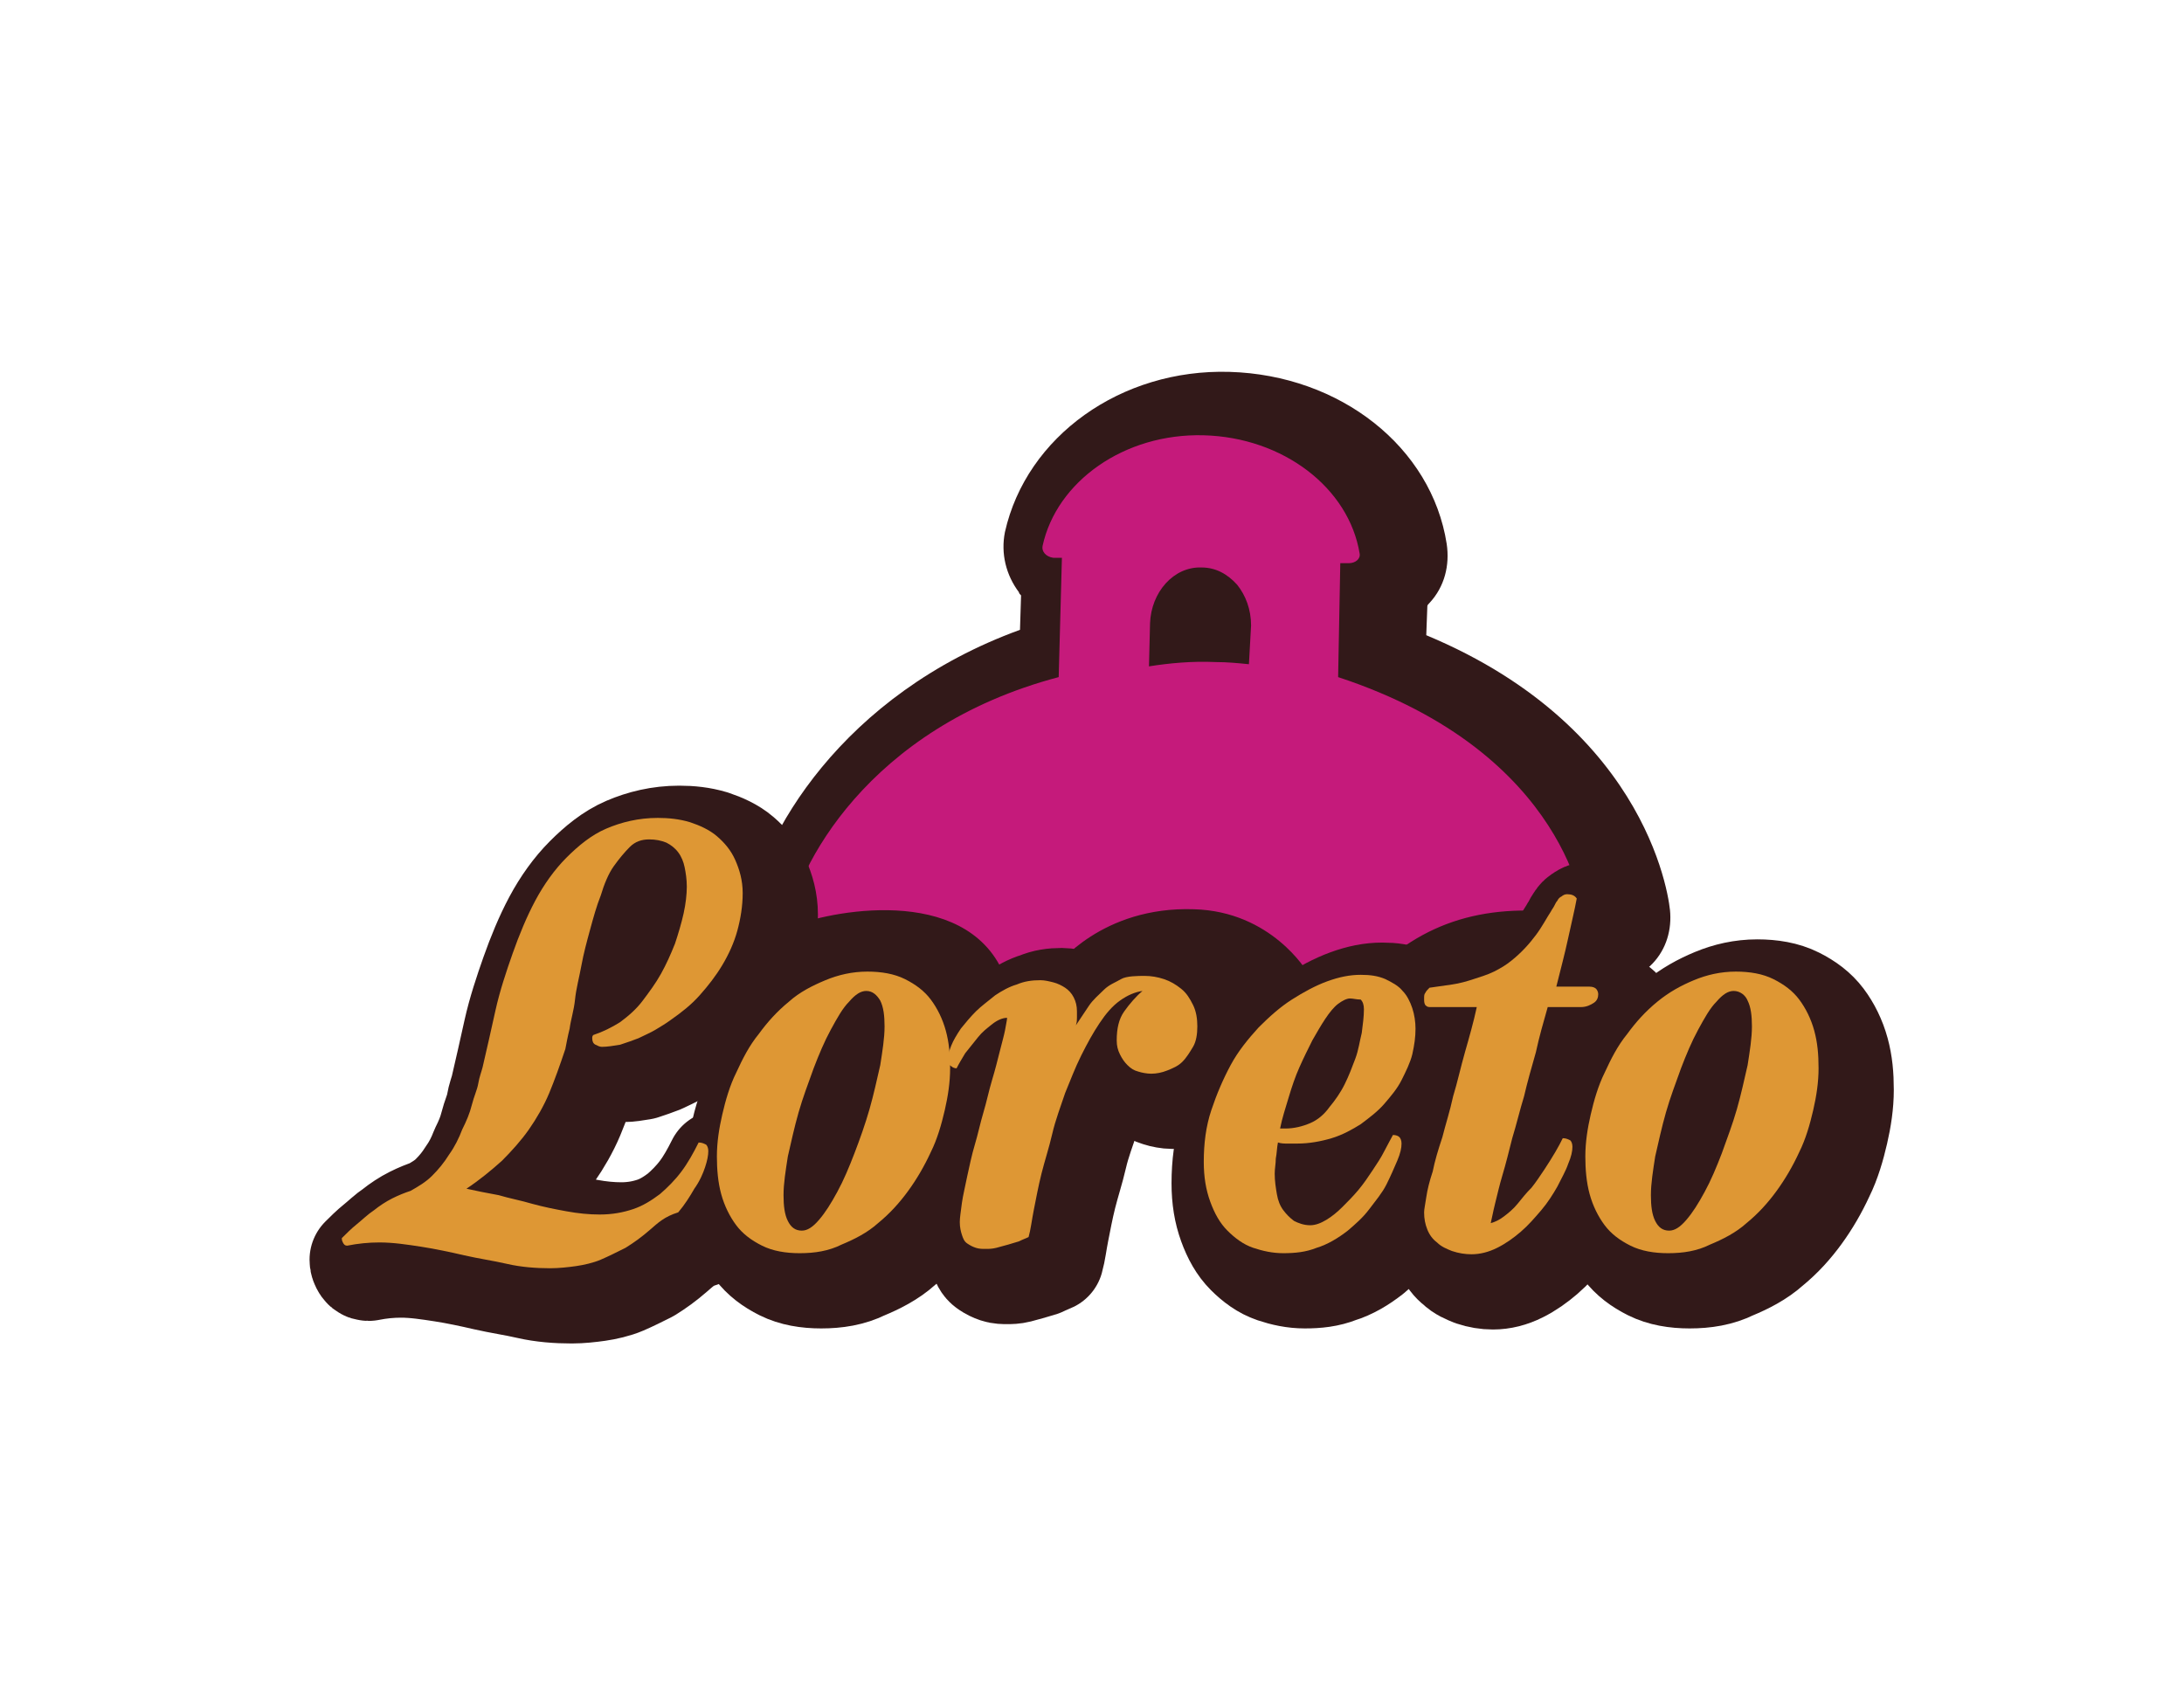 <?xml version="1.0" encoding="utf-8"?>
<!-- Generator: Adobe Illustrator 22.0.1, SVG Export Plug-In . SVG Version: 6.00 Build 0)  -->
<svg version="1.0" id="Capa_1" xmlns="http://www.w3.org/2000/svg" xmlns:xlink="http://www.w3.org/1999/xlink" x="0px" y="0px"
	 viewBox="0 0 203.2 157.5" style="enable-background:new 0 0 203.2 157.5;" xml:space="preserve">
<style type="text/css">
	.st0{fill:#321919;}
	.st1{fill:#C51A7B;}
	.st2{fill:#321919;stroke:#321919;stroke-width:10;stroke-linecap:round;stroke-linejoin:round;stroke-miterlimit:10;}
	.st3{fill:#DE9734;}
</style>
<g>
	<path class="st0" d="M91.6,83.1l0.7,21.8c0,0,33.3-1.3,34-1.5s0.5-23.1,0.5-23.1L91.6,83.1z"/>
	<path class="st0" d="M95.1,95.8C93,95.7,91,94.5,90,92.7c-0.8-1.5-3.2-1.9-5-2c-3.3-0.1-6.3,0.8-6.9,1.1c-0.9,0.4-1.8,0.6-2.8,0.6
		c-1.2,0-2.4-0.4-3.4-1.2c-1.8-1.3-2.7-3.5-2.4-5.6c1.2-7.9,8.9-21,25.4-27l0.1-3.2c-0.1-0.1-0.2-0.2-0.2-0.3
		c-1.2-1.6-1.7-3.6-1.3-5.6c2-8.9,10.8-15.2,20.9-14.9c10.3,0.3,18.8,7,20.2,16c0.3,2-0.2,4-1.6,5.5c-0.1,0.1-0.2,0.2-0.2,0.3
		l-0.1,2.7c21.1,8.8,22.7,25.2,22.7,25.9c0.1,1.8-0.5,3.6-1.9,4.9c-1.2,1.1-2.7,1.6-4.2,1.6c-0.3,0-0.5,0-0.8-0.1
		c-1.3-0.2-2.6-0.3-3.8-0.4c-4.6-0.1-7.8,1.1-10.8,4c-1.1,1.1-2.7,1.7-4.3,1.7c0,0-6.1-0.1-6.1-0.1c-2-0.1-3.9-1.2-5-2.9
		c-0.1-0.2-1.9-2.8-5.6-2.9c-5.2-0.2-7.8,2.9-7.9,3c-1.2,1.5-2.9,2.3-4.8,2.3C100.4,95.9,95.1,95.8,95.1,95.8"/>
	<path class="st1" d="M124.5,63l0.2-10.6l0.8,0c0.6,0,1.1-0.4,1-0.9c-1-6.1-7.1-10.8-14.5-11c-7.4-0.2-13.7,4.3-15,10.3
		c-0.1,0.5,0.3,1,1,1.1l0.8,0l-0.3,11.1C80.7,67.7,74,80.8,73.2,86.4c2.9-1.4,15.6-4.3,19.8,3.4l5.3,0.1c0,0,4.2-5.6,12.8-5.3
		c7.2,0.2,10.5,5.8,10.5,5.8l6.1,0.1c5.2-5.1,11.3-6.7,19.7-5.3C147.4,85.3,146.1,70.1,124.5,63 M116.2,61.8c-1-0.1-2-0.2-3.1-0.2
		c-2.2-0.1-4.3,0.1-6.2,0.4L107,58c0.1-2.9,2.2-5.3,4.8-5.2c1.3,0,2.4,0.6,3.3,1.6c0.8,1,1.3,2.3,1.3,3.8L116.2,61.8z"/>
	<g>
		<g>
			<path class="st2" d="M62.5,116.4c-0.8,0.7-1.5,1.2-2.3,1.7c-0.8,0.4-1.6,0.8-2.3,1.1s-1.6,0.5-2.3,0.6s-1.6,0.2-2.4,0.2
				c-1.3,0-2.7-0.1-4-0.4s-2.7-0.5-4-0.8c-1.3-0.3-2.7-0.6-4-0.8c-1.3-0.2-2.6-0.4-3.9-0.4c-1,0-2,0.1-3,0.3c-0.2,0-0.3-0.1-0.4-0.3
				c-0.1-0.2-0.1-0.3-0.1-0.4c0.4-0.4,0.9-0.9,1.4-1.3s1-0.9,1.6-1.3c0.5-0.4,1.1-0.8,1.7-1.1c0.6-0.3,1.1-0.5,1.7-0.7
				c0.7-0.4,1.4-0.8,2-1.4c0.6-0.6,1.1-1.2,1.6-2c0.5-0.7,0.9-1.5,1.2-2.3c0.4-0.8,0.7-1.5,0.9-2.3s0.5-1.4,0.6-2s0.3-1.1,0.4-1.5
				c0.4-1.7,0.8-3.5,1.2-5.3c0.4-1.8,1-3.6,1.6-5.3c0.6-1.7,1.3-3.4,2.1-4.9c0.8-1.5,1.8-2.9,2.9-4s2.3-2.1,3.7-2.7s3-1,4.8-1
				c1,0,2,0.1,3,0.4c0.9,0.3,1.8,0.7,2.5,1.3c0.7,0.6,1.3,1.3,1.7,2.2c0.4,0.9,0.7,1.9,0.7,3.1c0,1.2-0.2,2.4-0.5,3.5
				c-0.3,1.1-0.8,2.2-1.4,3.2s-1.3,1.9-2.1,2.8c-0.8,0.9-1.7,1.6-2.7,2.3c-0.4,0.3-0.9,0.6-1.4,0.9c-0.5,0.3-1,0.5-1.6,0.8
				c-0.5,0.2-1.1,0.4-1.7,0.6c-0.6,0.1-1.2,0.2-1.7,0.2c-0.2,0-0.4-0.1-0.6-0.2c-0.2-0.1-0.3-0.3-0.3-0.6c0-0.1,0-0.2,0.1-0.3
				c0.9-0.3,1.7-0.7,2.5-1.2c0.8-0.6,1.5-1.2,2.1-2s1.2-1.6,1.7-2.5c0.5-0.9,0.9-1.8,1.3-2.8c0.3-0.9,0.6-1.9,0.8-2.8
				c0.2-0.9,0.3-1.8,0.3-2.5c0-0.7-0.1-1.3-0.2-1.8s-0.3-1-0.6-1.4c-0.3-0.4-0.7-0.7-1.1-0.9c-0.5-0.2-1-0.3-1.6-0.3
				c-0.7,0-1.3,0.2-1.8,0.7c-0.5,0.5-1,1.1-1.5,1.8s-0.9,1.7-1.2,2.7c-0.4,1-0.7,2.1-1,3.2s-0.6,2.2-0.8,3.3
				c-0.2,1.1-0.5,2.2-0.6,3.2s-0.4,1.9-0.5,2.7c-0.2,0.8-0.3,1.4-0.4,1.9c-0.5,1.5-1,2.9-1.5,4.1c-0.5,1.2-1.2,2.4-1.9,3.4
				s-1.6,2-2.5,2.9c-1,0.9-2.1,1.8-3.3,2.6c0.9,0.2,1.9,0.4,3,0.6c1,0.3,2.1,0.5,3.1,0.8c1.1,0.3,2.1,0.5,3.2,0.7
				c1.1,0.2,2.1,0.3,3.1,0.3c1.2,0,2.2-0.2,3.1-0.5c0.9-0.3,1.7-0.8,2.5-1.4c0.7-0.6,1.4-1.3,2-2.1c0.6-0.8,1.1-1.7,1.6-2.7
				c0.3,0,0.5,0.1,0.7,0.2c0.1,0.1,0.2,0.3,0.2,0.6c0,0.4-0.1,0.9-0.3,1.5c-0.2,0.6-0.5,1.3-1,2c-0.4,0.7-0.9,1.5-1.5,2.2
				C63.8,115.2,63.2,115.8,62.5,116.4z"/>
			<path class="st2" d="M76.4,118.6c-1.3,0-2.5-0.2-3.5-0.7c-1-0.5-1.8-1.1-2.4-1.9c-0.6-0.8-1.1-1.8-1.4-2.9s-0.4-2.3-0.4-3.5
				c0-1.3,0.2-2.6,0.5-3.9c0.3-1.3,0.7-2.7,1.3-3.9c0.6-1.3,1.2-2.5,2.1-3.6c0.8-1.1,1.7-2.1,2.8-3c1-0.9,2.2-1.5,3.4-2
				c1.2-0.5,2.5-0.8,3.9-0.8c1.3,0,2.5,0.2,3.5,0.7c1,0.5,1.8,1.1,2.4,1.9c0.6,0.8,1.1,1.8,1.4,2.9c0.3,1.1,0.4,2.2,0.4,3.5
				c0,1.3-0.2,2.6-0.5,3.9c-0.3,1.3-0.7,2.7-1.3,3.9c-0.6,1.3-1.3,2.5-2.1,3.6c-0.8,1.1-1.7,2.1-2.8,3c-1,0.9-2.2,1.5-3.4,2
				C79.1,118.4,77.8,118.6,76.4,118.6z M82.6,94.2c-0.5,0-1,0.3-1.6,1c-0.6,0.6-1.1,1.5-1.7,2.6s-1.1,2.3-1.6,3.6
				c-0.5,1.4-1,2.7-1.4,4.1c-0.4,1.4-0.7,2.8-1,4.1c-0.2,1.3-0.4,2.5-0.4,3.6c0,1,0.1,1.8,0.4,2.4c0.3,0.6,0.7,0.9,1.3,0.9
				c0.5,0,1-0.3,1.6-1s1.1-1.5,1.7-2.6c0.6-1.1,1.1-2.3,1.6-3.6s1-2.7,1.4-4.1c0.4-1.4,0.7-2.8,1-4.1c0.2-1.3,0.4-2.5,0.4-3.6
				c0-1-0.1-1.8-0.4-2.4C83.6,94.6,83.2,94.2,82.6,94.2z"/>
			<path class="st2" d="M108.5,92.8c0.6,0,1.2,0.1,1.8,0.3c0.6,0.2,1.1,0.5,1.6,0.9c0.5,0.4,0.8,0.9,1.1,1.5c0.3,0.6,0.4,1.3,0.4,2
				c0,0.7-0.1,1.4-0.4,1.9c-0.3,0.5-0.6,1-1,1.4c-0.4,0.4-0.9,0.6-1.4,0.8c-0.5,0.2-1,0.3-1.5,0.3c-0.4,0-0.9-0.1-1.2-0.2
				c-0.4-0.1-0.7-0.3-1-0.6c-0.3-0.3-0.5-0.6-0.7-1c-0.2-0.4-0.3-0.8-0.3-1.3c0-1.1,0.2-2,0.7-2.7s1.1-1.4,1.7-1.9
				c-0.7,0.1-1.4,0.4-2.1,0.9c-0.7,0.5-1.3,1.2-1.9,2.1c-0.6,0.9-1.1,1.8-1.7,3s-1,2.3-1.5,3.5c-0.4,1.2-0.9,2.5-1.2,3.8
				s-0.7,2.5-1,3.7c-0.3,1.2-0.5,2.3-0.7,3.3c-0.2,1-0.3,1.9-0.5,2.6c-0.2,0.1-0.5,0.2-0.9,0.4c-0.3,0.1-0.7,0.2-1,0.3
				c-0.4,0.1-0.7,0.2-1.1,0.3c-0.4,0.1-0.7,0.1-1,0.1c-0.3,0-0.6,0-0.9-0.1c-0.3-0.1-0.5-0.2-0.8-0.4s-0.4-0.5-0.5-0.8
				c-0.1-0.3-0.2-0.7-0.2-1.2c0-0.4,0.1-1,0.2-1.8c0.1-0.7,0.3-1.5,0.5-2.5c0.2-0.9,0.4-1.9,0.7-2.9c0.3-1,0.5-2,0.8-3
				c0.3-1,0.5-2,0.8-3c0.3-1,0.5-1.8,0.7-2.6c0.2-0.8,0.4-1.5,0.5-2c0.1-0.6,0.2-1,0.2-1.2c-0.4,0-0.9,0.2-1.4,0.6s-0.9,0.7-1.3,1.2
				c-0.4,0.5-0.8,1-1.2,1.5c-0.3,0.5-0.6,1-0.8,1.4c-0.2,0-0.4-0.1-0.5-0.2c-0.2-0.1-0.3-0.3-0.3-0.6c0-0.4,0.1-0.8,0.3-1.3
				c0.2-0.5,0.5-1,0.9-1.6c0.4-0.5,0.9-1.1,1.4-1.6s1.2-1,1.8-1.5c0.6-0.4,1.3-0.8,2-1c0.7-0.3,1.4-0.4,2.2-0.4
				c0.4,0,0.8,0.1,1.2,0.2s0.8,0.3,1.1,0.5c0.3,0.2,0.6,0.5,0.8,0.9c0.2,0.4,0.3,0.8,0.3,1.3c0,0.2,0,0.4,0,0.6c0,0.2,0,0.4-0.1,0.7
				c0.4-0.6,0.8-1.2,1.2-1.8c0.4-0.6,0.9-1,1.4-1.5s1.1-0.7,1.6-1S107.9,92.8,108.5,92.8z"/>
			<path class="st2" d="M122.7,108.4c-0.3,0-0.6,0-0.9,0c-0.3,0-0.6,0-0.9-0.1c-0.1,0.5-0.1,1-0.2,1.5c0,0.5-0.1,0.9-0.1,1.4
				c0,0.7,0.1,1.3,0.2,1.9c0.1,0.6,0.3,1.1,0.6,1.5c0.3,0.4,0.6,0.7,1,1c0.4,0.2,0.9,0.4,1.5,0.4c0.5,0,1-0.2,1.5-0.5
				c0.5-0.3,1-0.7,1.5-1.2c0.5-0.5,1-1,1.5-1.6s0.9-1.2,1.3-1.8c0.4-0.6,0.8-1.2,1.1-1.8c0.3-0.6,0.6-1.1,0.8-1.5
				c0.3,0,0.5,0.1,0.6,0.2c0.1,0.1,0.2,0.3,0.2,0.6c0,0.4-0.1,0.9-0.4,1.6s-0.6,1.4-1,2.2c-0.4,0.8-1,1.5-1.6,2.3s-1.3,1.4-2,2
				c-0.9,0.7-1.9,1.3-2.9,1.6c-1,0.4-2,0.5-3.1,0.5c-1,0-1.9-0.2-2.8-0.5c-0.9-0.3-1.7-0.9-2.4-1.6c-0.7-0.7-1.2-1.6-1.6-2.7
				c-0.4-1.1-0.6-2.3-0.6-3.7c0-1.7,0.2-3.3,0.7-4.8c0.5-1.5,1.1-2.9,1.8-4.2c0.7-1.3,1.6-2.4,2.6-3.5c1-1,2-1.9,3.1-2.6
				c1.1-0.7,2.2-1.3,3.3-1.7c1.1-0.4,2.1-0.6,3.1-0.6c0.9,0,1.6,0.1,2.3,0.4c0.6,0.3,1.2,0.6,1.6,1.1c0.4,0.4,0.7,1,0.9,1.6
				s0.3,1.3,0.3,1.9c0,0.8-0.1,1.5-0.3,2.4c-0.2,0.8-0.6,1.6-1,2.4c-0.4,0.8-1,1.5-1.6,2.2c-0.6,0.7-1.4,1.3-2.2,1.9
				c-0.8,0.5-1.7,1-2.7,1.3S123.8,108.4,122.7,108.4z M127.6,94.9c-0.3,0-0.7,0.2-1.1,0.5c-0.4,0.3-0.8,0.8-1.2,1.4
				c-0.4,0.6-0.8,1.3-1.2,2c-0.4,0.8-0.8,1.6-1.2,2.5c-0.4,0.9-0.7,1.8-1,2.8c-0.3,1-0.6,1.9-0.8,2.9h0.5c0.8,0,1.6-0.2,2.3-0.5
				s1.3-0.8,1.8-1.5c0.5-0.6,1-1.3,1.4-2.1c0.4-0.8,0.7-1.6,1-2.4c0.3-0.8,0.4-1.6,0.6-2.4c0.1-0.8,0.2-1.5,0.2-2.2
				c0-0.4-0.1-0.7-0.3-0.9C128.2,95,127.9,94.9,127.6,94.9z"/>
			<path class="st2" d="M149.9,93.8c0.3,0,0.5,0.1,0.6,0.2c0.1,0.1,0.2,0.3,0.2,0.5c0,0.3-0.1,0.6-0.4,0.8s-0.7,0.4-1.2,0.4h-3.1
				c-0.4,1.4-0.8,2.8-1.1,4.2c-0.4,1.4-0.8,2.8-1.1,4.1c-0.4,1.3-0.7,2.6-1.1,3.9c-0.3,1.2-0.6,2.4-0.9,3.4c-0.3,1-0.5,1.9-0.7,2.7
				c-0.2,0.8-0.3,1.4-0.4,1.8c0.4-0.1,0.8-0.3,1.2-0.6c0.4-0.3,0.9-0.7,1.3-1.2c0.4-0.5,0.8-1,1.3-1.5c0.4-0.5,0.8-1.1,1.2-1.7
				c0.4-0.6,0.7-1.1,1-1.6c0.3-0.5,0.5-0.9,0.7-1.3c0.3,0,0.5,0.1,0.7,0.2c0.1,0.1,0.2,0.3,0.2,0.6c0,0.4-0.1,0.9-0.4,1.6
				c-0.2,0.6-0.6,1.3-1,2.1c-0.4,0.7-0.9,1.5-1.5,2.2c-0.6,0.7-1.2,1.4-1.9,2s-1.4,1.1-2.2,1.5c-0.8,0.4-1.6,0.6-2.4,0.6
				c-0.6,0-1.2-0.1-1.8-0.3c-0.5-0.2-1-0.4-1.4-0.8c-0.4-0.3-0.7-0.7-0.9-1.2c-0.2-0.5-0.3-1-0.3-1.6c0-0.3,0.1-0.7,0.2-1.4
				c0.1-0.7,0.3-1.5,0.6-2.4c0.2-1,0.5-2,0.9-3.2c0.3-1.2,0.7-2.4,1-3.8c0.4-1.3,0.7-2.7,1.1-4.1c0.4-1.4,0.8-2.8,1.1-4.2h-4.4
				c-0.2,0-0.3-0.1-0.4-0.2c-0.1-0.2-0.1-0.3-0.1-0.6c0-0.2,0-0.4,0.1-0.5c0.1-0.2,0.2-0.3,0.4-0.5c0.7-0.1,1.4-0.2,2.1-0.3
				c0.7-0.1,1.4-0.3,2-0.5c0.6-0.2,1.3-0.4,1.9-0.7c0.6-0.3,1.1-0.6,1.6-1c1-0.8,1.7-1.6,2.3-2.4c0.6-0.8,1-1.6,1.4-2.2
				c0.1-0.2,0.2-0.3,0.3-0.5c0.1-0.2,0.2-0.4,0.3-0.5c0.1-0.2,0.2-0.3,0.4-0.4c0.1-0.1,0.3-0.2,0.5-0.2c0.4,0,0.7,0.1,0.9,0.4
				c-0.2,1.1-0.5,2.3-0.8,3.7c-0.3,1.4-0.7,2.9-1.1,4.5H149.9z"/>
			<path class="st2" d="M157.2,118.6c-1.3,0-2.5-0.2-3.5-0.7c-1-0.5-1.8-1.1-2.4-1.9c-0.6-0.8-1.1-1.8-1.4-2.9
				c-0.3-1.1-0.4-2.3-0.4-3.5c0-1.3,0.2-2.6,0.5-3.9c0.3-1.3,0.7-2.7,1.3-3.9c0.6-1.3,1.2-2.5,2.1-3.6c0.8-1.1,1.7-2.1,2.8-3
				s2.2-1.5,3.4-2c1.2-0.5,2.5-0.8,3.9-0.8c1.3,0,2.5,0.2,3.5,0.7c1,0.5,1.8,1.1,2.4,1.9c0.6,0.8,1.1,1.8,1.4,2.9
				c0.3,1.1,0.4,2.2,0.4,3.5c0,1.3-0.2,2.6-0.5,3.9c-0.3,1.3-0.7,2.7-1.3,3.9c-0.6,1.3-1.3,2.5-2.1,3.6c-0.8,1.1-1.7,2.1-2.8,3
				c-1,0.9-2.2,1.5-3.4,2C159.9,118.4,158.6,118.6,157.2,118.6z M163.3,94.2c-0.5,0-1,0.3-1.6,1c-0.6,0.6-1.1,1.5-1.7,2.6
				s-1.1,2.3-1.6,3.6c-0.5,1.4-1,2.7-1.4,4.1c-0.4,1.4-0.7,2.8-1,4.1c-0.2,1.3-0.4,2.5-0.4,3.6c0,1,0.1,1.8,0.4,2.4
				c0.3,0.6,0.7,0.9,1.3,0.9c0.5,0,1-0.3,1.6-1s1.1-1.5,1.7-2.6c0.6-1.1,1.1-2.3,1.6-3.6c0.5-1.4,1-2.7,1.4-4.1s0.7-2.8,1-4.1
				c0.2-1.3,0.4-2.5,0.4-3.6c0-1-0.1-1.8-0.4-2.4C164.4,94.6,163.9,94.2,163.3,94.2z"/>
		</g>
	</g>
	<g>
		<path class="st3" d="M60.5,114.4c-0.8,0.7-1.5,1.2-2.3,1.7c-0.8,0.4-1.6,0.8-2.3,1.1s-1.6,0.5-2.3,0.6s-1.6,0.2-2.4,0.2
			c-1.3,0-2.7-0.1-4-0.4s-2.7-0.5-4-0.8c-1.3-0.3-2.7-0.6-4-0.8c-1.3-0.2-2.6-0.4-3.9-0.4c-1,0-2,0.1-3,0.3c-0.2,0-0.3-0.1-0.4-0.3
			c-0.1-0.2-0.1-0.3-0.1-0.4c0.4-0.4,0.9-0.9,1.4-1.3s1-0.9,1.6-1.3c0.5-0.4,1.1-0.8,1.7-1.1c0.6-0.3,1.1-0.5,1.7-0.7
			c0.7-0.4,1.4-0.8,2-1.4c0.6-0.6,1.1-1.2,1.6-2c0.5-0.7,0.9-1.5,1.2-2.3c0.4-0.8,0.7-1.5,0.9-2.3s0.5-1.4,0.6-2s0.3-1.1,0.4-1.5
			c0.4-1.7,0.8-3.5,1.2-5.3c0.4-1.8,1-3.6,1.6-5.3c0.6-1.7,1.3-3.4,2.1-4.9c0.8-1.5,1.8-2.9,2.9-4s2.3-2.1,3.7-2.7s3-1,4.8-1
			c1,0,2,0.1,3,0.4c0.9,0.3,1.8,0.7,2.5,1.3c0.7,0.6,1.3,1.3,1.7,2.2c0.4,0.9,0.7,1.9,0.7,3.1c0,1.2-0.2,2.4-0.5,3.5
			c-0.3,1.1-0.8,2.2-1.4,3.2s-1.3,1.9-2.1,2.8c-0.8,0.9-1.7,1.6-2.7,2.3c-0.4,0.3-0.9,0.6-1.4,0.9c-0.5,0.3-1,0.5-1.6,0.8
			c-0.5,0.2-1.1,0.4-1.7,0.6c-0.6,0.1-1.2,0.2-1.7,0.2c-0.2,0-0.4-0.1-0.6-0.2c-0.2-0.1-0.3-0.3-0.3-0.6c0-0.1,0-0.2,0.1-0.3
			c0.9-0.3,1.7-0.7,2.5-1.2c0.8-0.6,1.5-1.2,2.1-2s1.2-1.6,1.7-2.5c0.5-0.9,0.9-1.8,1.3-2.8c0.3-0.9,0.6-1.9,0.8-2.8
			c0.2-0.9,0.3-1.8,0.3-2.5c0-0.7-0.1-1.3-0.2-1.8s-0.3-1-0.6-1.4c-0.3-0.4-0.7-0.7-1.1-0.9c-0.5-0.2-1-0.3-1.6-0.3
			c-0.7,0-1.3,0.2-1.8,0.7c-0.5,0.5-1,1.1-1.5,1.8s-0.9,1.7-1.2,2.7c-0.4,1-0.7,2.1-1,3.2s-0.6,2.2-0.8,3.3
			c-0.2,1.1-0.5,2.2-0.6,3.2s-0.4,1.9-0.5,2.7c-0.2,0.8-0.3,1.4-0.4,1.9c-0.5,1.5-1,2.9-1.5,4.1c-0.5,1.2-1.2,2.4-1.9,3.4
			s-1.6,2-2.5,2.9c-1,0.9-2.1,1.8-3.3,2.6c0.9,0.2,1.9,0.4,3,0.6c1,0.3,2.1,0.5,3.1,0.8c1.1,0.3,2.1,0.5,3.2,0.7
			c1.1,0.2,2.1,0.3,3.1,0.3c1.2,0,2.2-0.2,3.1-0.5c0.9-0.3,1.7-0.8,2.5-1.4c0.7-0.6,1.4-1.3,2-2.1c0.6-0.8,1.1-1.7,1.6-2.7
			c0.3,0,0.5,0.1,0.7,0.2c0.1,0.1,0.2,0.3,0.2,0.6c0,0.4-0.1,0.9-0.3,1.5c-0.2,0.6-0.5,1.3-1,2c-0.4,0.7-0.9,1.5-1.5,2.2
			C61.8,113.2,61.2,113.8,60.5,114.4z"/>
		<path class="st3" d="M74.4,116.6c-1.3,0-2.5-0.2-3.5-0.7c-1-0.5-1.8-1.1-2.4-1.9c-0.6-0.8-1.1-1.8-1.4-2.9s-0.4-2.3-0.4-3.5
			c0-1.3,0.2-2.6,0.5-3.9c0.3-1.3,0.7-2.7,1.3-3.9c0.6-1.3,1.2-2.5,2.1-3.6c0.8-1.1,1.7-2.1,2.8-3c1-0.9,2.2-1.5,3.4-2
			c1.2-0.5,2.5-0.8,3.9-0.8c1.3,0,2.5,0.2,3.5,0.7c1,0.5,1.8,1.1,2.4,1.9c0.6,0.8,1.1,1.8,1.4,2.9c0.3,1.1,0.4,2.2,0.4,3.5
			c0,1.3-0.2,2.6-0.5,3.9c-0.3,1.3-0.7,2.7-1.3,3.9c-0.6,1.3-1.3,2.5-2.1,3.6c-0.8,1.1-1.7,2.1-2.8,3c-1,0.9-2.2,1.5-3.4,2
			C77.1,116.4,75.8,116.6,74.4,116.6z M80.6,92.2c-0.5,0-1,0.3-1.6,1c-0.6,0.6-1.1,1.5-1.7,2.6s-1.1,2.3-1.6,3.6
			c-0.5,1.4-1,2.7-1.4,4.1c-0.4,1.4-0.7,2.8-1,4.1c-0.2,1.3-0.4,2.5-0.4,3.6c0,1,0.1,1.8,0.4,2.4c0.3,0.6,0.7,0.9,1.3,0.9
			c0.5,0,1-0.3,1.6-1s1.1-1.5,1.7-2.6c0.6-1.1,1.1-2.3,1.6-3.6s1-2.7,1.4-4.1c0.4-1.4,0.7-2.8,1-4.1c0.2-1.3,0.4-2.5,0.4-3.6
			c0-1-0.1-1.8-0.4-2.4C81.6,92.6,81.2,92.2,80.6,92.2z"/>
		<path class="st3" d="M106.5,90.8c0.6,0,1.2,0.1,1.8,0.3c0.6,0.2,1.1,0.5,1.6,0.9c0.5,0.4,0.8,0.9,1.1,1.5c0.3,0.6,0.4,1.3,0.4,2
			c0,0.7-0.1,1.4-0.4,1.9c-0.3,0.5-0.6,1-1,1.4c-0.4,0.4-0.9,0.6-1.4,0.8c-0.5,0.2-1,0.3-1.5,0.3c-0.4,0-0.9-0.1-1.2-0.2
			c-0.4-0.1-0.7-0.3-1-0.6c-0.3-0.3-0.5-0.6-0.7-1c-0.2-0.4-0.3-0.8-0.3-1.3c0-1.1,0.2-2,0.7-2.7s1.1-1.4,1.7-1.9
			c-0.7,0.1-1.4,0.4-2.1,0.9c-0.7,0.5-1.3,1.2-1.9,2.1c-0.6,0.9-1.1,1.8-1.7,3s-1,2.3-1.5,3.5c-0.4,1.2-0.9,2.5-1.2,3.8
			s-0.7,2.5-1,3.7c-0.3,1.2-0.5,2.3-0.7,3.3c-0.2,1-0.3,1.9-0.5,2.6c-0.2,0.1-0.5,0.2-0.9,0.4c-0.3,0.1-0.7,0.2-1,0.3
			c-0.4,0.1-0.7,0.2-1.1,0.3c-0.4,0.1-0.7,0.1-1,0.1c-0.3,0-0.6,0-0.9-0.1c-0.3-0.1-0.5-0.2-0.8-0.4s-0.4-0.5-0.5-0.8
			c-0.1-0.3-0.2-0.7-0.2-1.2c0-0.4,0.1-1,0.2-1.8c0.1-0.7,0.3-1.5,0.5-2.5c0.2-0.9,0.4-1.9,0.7-2.9c0.3-1,0.5-2,0.8-3
			c0.3-1,0.5-2,0.8-3c0.3-1,0.5-1.8,0.7-2.6c0.2-0.8,0.4-1.5,0.5-2c0.1-0.6,0.2-1,0.2-1.2c-0.4,0-0.9,0.2-1.4,0.6s-0.9,0.7-1.3,1.2
			c-0.4,0.5-0.8,1-1.2,1.5c-0.3,0.5-0.6,1-0.8,1.4c-0.2,0-0.4-0.1-0.5-0.2c-0.2-0.1-0.3-0.3-0.3-0.6c0-0.4,0.1-0.8,0.3-1.3
			c0.2-0.5,0.5-1,0.9-1.6c0.4-0.5,0.9-1.1,1.4-1.6s1.2-1,1.8-1.5c0.6-0.4,1.3-0.8,2-1c0.7-0.3,1.4-0.4,2.2-0.4
			c0.4,0,0.8,0.1,1.2,0.2s0.8,0.3,1.1,0.5c0.3,0.2,0.6,0.5,0.8,0.9c0.2,0.4,0.3,0.8,0.3,1.3c0,0.2,0,0.4,0,0.6c0,0.2,0,0.4-0.1,0.7
			c0.4-0.6,0.8-1.2,1.2-1.8c0.4-0.6,0.9-1,1.4-1.5s1.1-0.7,1.6-1S105.9,90.8,106.5,90.8z"/>
		<path class="st3" d="M120.7,106.4c-0.3,0-0.6,0-0.9,0c-0.3,0-0.6,0-0.9-0.1c-0.1,0.5-0.1,1-0.2,1.5c0,0.5-0.1,0.9-0.1,1.4
			c0,0.7,0.1,1.3,0.2,1.9c0.1,0.6,0.3,1.1,0.6,1.5c0.3,0.4,0.6,0.7,1,1c0.4,0.2,0.9,0.4,1.5,0.4c0.5,0,1-0.2,1.5-0.5
			c0.5-0.3,1-0.7,1.5-1.2c0.5-0.5,1-1,1.5-1.6s0.9-1.2,1.3-1.8c0.4-0.6,0.8-1.2,1.1-1.8c0.3-0.6,0.6-1.1,0.8-1.5
			c0.3,0,0.5,0.1,0.6,0.2c0.1,0.1,0.2,0.3,0.2,0.6c0,0.4-0.1,0.9-0.4,1.6s-0.6,1.4-1,2.2c-0.4,0.8-1,1.5-1.6,2.3s-1.3,1.4-2,2
			c-0.9,0.7-1.9,1.3-2.9,1.6c-1,0.4-2,0.5-3.1,0.5c-1,0-1.9-0.2-2.8-0.5c-0.9-0.3-1.7-0.9-2.4-1.6c-0.7-0.7-1.2-1.6-1.6-2.7
			c-0.4-1.1-0.6-2.3-0.6-3.7c0-1.7,0.2-3.3,0.7-4.8c0.5-1.5,1.1-2.9,1.8-4.2c0.7-1.3,1.6-2.4,2.6-3.5c1-1,2-1.9,3.1-2.6
			c1.1-0.7,2.2-1.3,3.3-1.7c1.1-0.4,2.1-0.6,3.1-0.6c0.9,0,1.6,0.1,2.3,0.4c0.6,0.3,1.2,0.6,1.6,1.1c0.4,0.4,0.7,1,0.9,1.6
			s0.3,1.3,0.3,1.9c0,0.8-0.1,1.5-0.3,2.4c-0.2,0.8-0.6,1.6-1,2.4c-0.4,0.8-1,1.5-1.6,2.2c-0.6,0.7-1.4,1.3-2.2,1.9
			c-0.8,0.5-1.7,1-2.7,1.3S121.8,106.4,120.7,106.4z M125.6,92.9c-0.3,0-0.7,0.2-1.1,0.5c-0.4,0.3-0.8,0.8-1.2,1.4
			c-0.4,0.6-0.8,1.3-1.2,2c-0.4,0.8-0.8,1.6-1.2,2.5c-0.4,0.9-0.7,1.8-1,2.8c-0.3,1-0.6,1.9-0.8,2.9h0.5c0.8,0,1.6-0.2,2.3-0.5
			s1.3-0.8,1.8-1.5c0.5-0.6,1-1.3,1.4-2.1c0.4-0.8,0.7-1.6,1-2.4c0.3-0.8,0.4-1.6,0.6-2.4c0.1-0.8,0.2-1.5,0.2-2.2
			c0-0.4-0.1-0.7-0.3-0.9C126.2,93,125.9,92.9,125.6,92.9z"/>
		<path class="st3" d="M147.9,91.8c0.3,0,0.5,0.1,0.6,0.2c0.1,0.1,0.2,0.3,0.2,0.5c0,0.3-0.1,0.6-0.4,0.8s-0.7,0.4-1.2,0.4h-3.1
			c-0.4,1.4-0.8,2.8-1.1,4.2c-0.4,1.4-0.8,2.8-1.1,4.1c-0.4,1.3-0.7,2.6-1.1,3.9c-0.3,1.2-0.6,2.4-0.9,3.4c-0.3,1-0.5,1.9-0.7,2.7
			c-0.2,0.8-0.3,1.4-0.4,1.8c0.4-0.1,0.8-0.3,1.2-0.6c0.4-0.3,0.9-0.7,1.3-1.2c0.4-0.5,0.8-1,1.3-1.5c0.4-0.5,0.8-1.1,1.2-1.7
			c0.4-0.6,0.7-1.1,1-1.6c0.3-0.5,0.5-0.9,0.7-1.3c0.3,0,0.5,0.1,0.7,0.2c0.1,0.1,0.2,0.3,0.2,0.6c0,0.4-0.1,0.9-0.4,1.6
			c-0.2,0.6-0.6,1.3-1,2.1c-0.4,0.7-0.9,1.5-1.5,2.2c-0.6,0.7-1.2,1.4-1.9,2s-1.4,1.1-2.2,1.5c-0.8,0.4-1.6,0.6-2.4,0.6
			c-0.6,0-1.2-0.1-1.8-0.3c-0.5-0.2-1-0.4-1.4-0.8c-0.4-0.3-0.7-0.7-0.9-1.2c-0.2-0.5-0.3-1-0.3-1.6c0-0.3,0.1-0.7,0.2-1.4
			c0.1-0.7,0.3-1.5,0.6-2.4c0.2-1,0.5-2,0.9-3.2c0.3-1.2,0.7-2.4,1-3.8c0.4-1.3,0.7-2.7,1.1-4.1c0.4-1.4,0.8-2.8,1.1-4.2h-4.4
			c-0.2,0-0.3-0.1-0.4-0.2c-0.1-0.2-0.1-0.3-0.1-0.6c0-0.2,0-0.4,0.1-0.5c0.1-0.2,0.2-0.3,0.4-0.5c0.7-0.1,1.4-0.2,2.1-0.3
			c0.7-0.1,1.4-0.3,2-0.5c0.6-0.2,1.3-0.4,1.9-0.7c0.6-0.3,1.1-0.6,1.6-1c1-0.8,1.7-1.6,2.3-2.4c0.6-0.8,1-1.6,1.4-2.2
			c0.1-0.2,0.2-0.3,0.3-0.5c0.1-0.2,0.2-0.4,0.3-0.5c0.1-0.2,0.2-0.3,0.4-0.4c0.1-0.1,0.3-0.2,0.5-0.2c0.4,0,0.7,0.1,0.9,0.4
			c-0.2,1.1-0.5,2.3-0.8,3.7c-0.3,1.4-0.7,2.9-1.1,4.5H147.9z"/>
		<path class="st3" d="M155.2,116.6c-1.3,0-2.5-0.2-3.5-0.7c-1-0.5-1.8-1.1-2.4-1.9c-0.6-0.8-1.1-1.8-1.4-2.9
			c-0.3-1.1-0.4-2.3-0.4-3.5c0-1.3,0.2-2.6,0.5-3.9c0.3-1.3,0.7-2.7,1.3-3.9c0.6-1.3,1.2-2.5,2.1-3.6c0.8-1.1,1.7-2.1,2.8-3
			s2.2-1.5,3.4-2c1.2-0.5,2.5-0.8,3.9-0.8c1.3,0,2.5,0.2,3.5,0.7c1,0.5,1.8,1.1,2.4,1.9c0.6,0.8,1.1,1.8,1.4,2.9
			c0.3,1.1,0.4,2.2,0.4,3.5c0,1.3-0.2,2.6-0.5,3.9c-0.3,1.3-0.7,2.7-1.3,3.9c-0.6,1.3-1.3,2.5-2.1,3.6c-0.8,1.1-1.7,2.1-2.8,3
			c-1,0.9-2.2,1.5-3.4,2C157.9,116.4,156.6,116.6,155.2,116.6z M161.3,92.2c-0.5,0-1,0.3-1.6,1c-0.6,0.6-1.1,1.5-1.7,2.6
			s-1.1,2.3-1.6,3.6c-0.5,1.4-1,2.7-1.4,4.1c-0.4,1.4-0.7,2.8-1,4.1c-0.2,1.3-0.4,2.5-0.4,3.6c0,1,0.1,1.8,0.4,2.4
			c0.3,0.6,0.7,0.9,1.3,0.9c0.5,0,1-0.3,1.6-1s1.1-1.5,1.7-2.6c0.6-1.1,1.1-2.3,1.6-3.6c0.5-1.4,1-2.7,1.4-4.1s0.7-2.8,1-4.1
			c0.2-1.3,0.4-2.5,0.4-3.6c0-1-0.1-1.8-0.4-2.4C162.4,92.6,161.9,92.2,161.3,92.2z"/>
	</g>
</g>
</svg>
